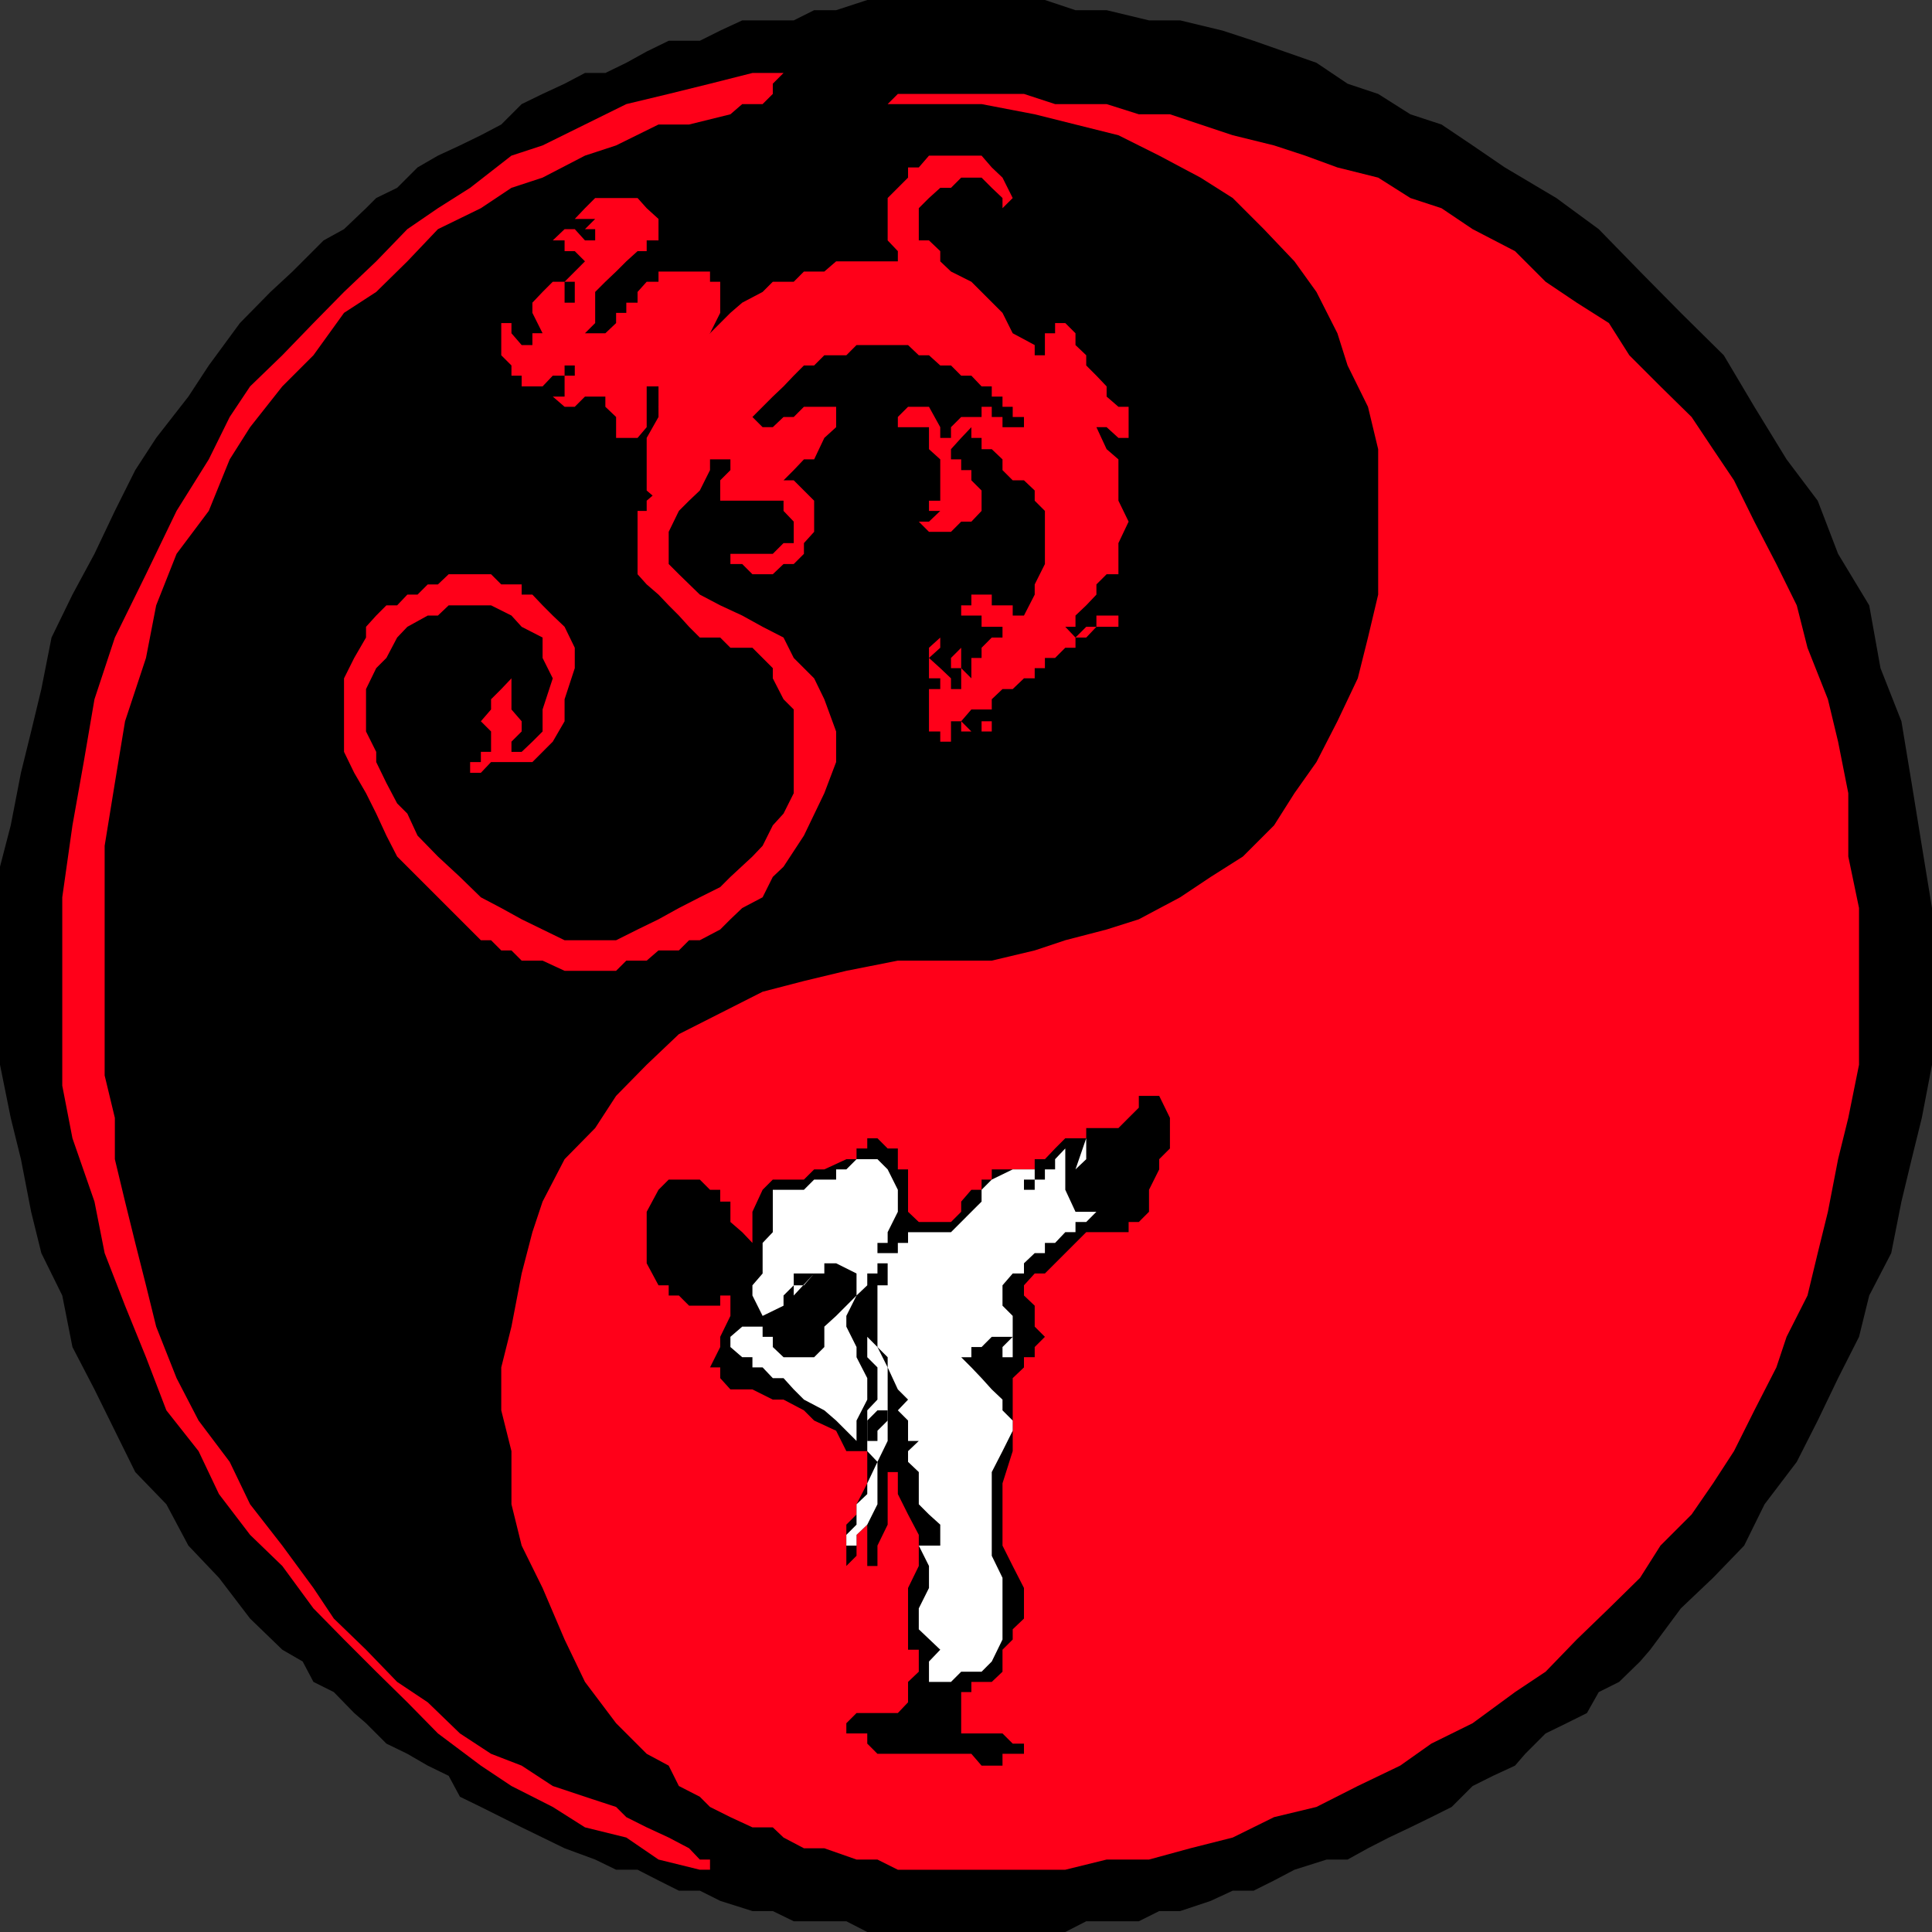 <svg xmlns="http://www.w3.org/2000/svg" width="360" height="360"><rect width="100%" height="100%" fill="#333333" stroke="none"/><path d="m52.602 307.398 3.8 2.2 2 3.8 3.801 1.899L66 319.199l2.203 1.899 3.797 3.8 3.902 1.899L79.703 329l3.899 1.898 2.101 3.899 3.899 1.902 3.8 1.899 3.801 1.902 3.899 1.898 4.101 2 5.7 2.102 3.898 1.898h4l3.902 2 3.797 1.899h3.902l3.801 1.902 6 1.899H144l3.902 1.902h9.801l3.899 2H198.5l3.902-2h9.801l3.797-1.902h3.902l5.7-1.899 4.101-1.902h3.899l3.8-1.899 3.801-2 6-1.898h3.899l3.8-2.102 3.899-2 4-1.898 3.902-1.902 3.797-1.899 3.902-3.902 3.801-1.899 4.098-1.898 1.902-2.203L288 323l3.902-1.902 3.801-1.899 2.2-3.902 3.8-1.899 3.899-3.8 1.898-2.2 5.703-7.699 6-5.699 5.797-6 3.8-7.703 6-7.899 3.903-7.699 3.797-7.902 3.902-7.7 1.899-7.699 4.101-7.898 1.899-9.602 1.902-7.898 1.899-7.703 1.898-9.899V169.2l-1.898-11.601-1.899-11.7-1.902-11.5-3.899-9.898-2.101-11.703-5.801-9.598-3.797-9.902-5.8-7.7-6-9.8-5.7-9.598-8-7.902-7.601-7.7-7.7-7.898L290 36.9l-9.598-5.7-6-4.101-5.8-3.899-5.801-1.902-6-3.797-5.7-1.902-5.8-3.899-6-2.101-5.7-2-5.8-1.899-7.899-1.902h-5.8l-7.899-1.899h-5.8L194.702 0h-33.101L155.8 1.898h-4.098l-3.8 1.899H138.3l-4.098 1.902-3.8 1.899h-5.801l-4.102 2-3.797 2.101-3.902 1.899H109l-3.797 2-4.101 1.902-3.899 1.898-3.8 3.801-3.801 2-3.899 1.899L81.602 29 77.8 31.2 74 35l-3.898 1.898-1.899 1.899-4.101 3.902-3.801 2.098-3.899 3.902-1.902 1.899-4.098 3.8-5.699 5.801-5.8 7.899-3.801 5.8-6 7.7-3.899 6-3.8 7.601-3.801 8-4.102 7.598-3.898 8-1.899 9.601-1.902 7.899L3.902 144 2 153.797 0 161.5v36.898l2 9.899L3.902 216l1.899 9.797 1.902 7.703 3.899 7.898L13.5 251l4.102 7.898 7.601 15.399 5.797 6L35.102 288l5.699 6 5.8 7.598 6 5.8"/><path fill="#ff0019" d="m120.5 326.797-5.7-5.7-5.8-7.699-3.797-7.898-4.101-9.602L97.203 288l-1.902-7.703v-9.899l-1.899-7.601v-8l1.899-7.598 1.902-9.902 2-7.7 1.899-5.699 4.101-7.898 5.7-5.8 3.898-6 5.699-5.802 6-5.699 7.703-3.902 7.899-4 7.699-2 7.902-1.899 9.598-1.898h17.5l8-1.902 5.699-1.899 7.703-2 6-1.902 7.7-4.098 5.699-3.8 6-3.801 5.8-5.801 3.801-6 4.098-5.797 3.902-7.602 3.797-8 1.902-7.601 1.899-8V83.699l-1.899-7.902-3.8-7.7-1.899-6-3.902-7.699-4.098-5.699-5.703-6-5.797-5.8-6-3.801L216 29l-7.598-3.8-8-2-7.601-1.903-9.899-1.899H163.5h1.902l1.899-1.898h23.5l5.8 1.898h9.602l6 1.899H218l5.703 1.902 6 2 7.7 1.899 5.8 1.902 6 2.2 7.598 1.898 6 3.8 5.8 1.899 5.801 3.902 7.899 4.098L288 52.5l5.8 3.898 6 3.801 3.802 6 5.8 5.801 5.801 5.7 4 6 3.899 5.8 3.8 7.7 4.098 7.898 3.8 7.699 2 7.902 3.802 9.598 1.898 7.902 1.902 9.598v11.8l2 9.602v29.2l-2 9.898L342.5 216l-1.898 9.797-1.899 7.703-1.902 7.898-3.899 7.7-1.902 5.699-4.098 8-3.8 7.601-3.899 6-4 5.801-5.8 5.801-3.801 6-5.801 5.7-6 5.8-5.801 6-5.7 3.797-7.898 5.8-7.699 3.801-5.8 4.102-7.903 3.797-7.7 3.902-7.898 1.899-7.699 3.8-7.902 2-7.7 2.102h-7.898l-7.703 1.898h-31.2l-3.8-1.898h-3.898l-6-2.102H149.8l-3.801-2-2-1.898h-3.797l-4.101-1.902-3.801-1.899-1.899-1.902-3.902-2-1.898-3.797-4.102-2.203"/><path fill="#ff0019" d="m31 262.797 6 7.601 3.8 8L46.603 286l6 5.797 5.8 7.902 5.7 5.801 6 6 5.8 5.7 5.7 5.8 8 6 5.699 3.797 7.699 3.902 6 3.801 7.703 1.898 6 4.102 7.7 1.898h1.898V346.5h-1.899l-2-2.102-3.8-2-4.102-1.898-3.797-1.902-1.902-1.899-5.801-1.902-6-2L97.203 329l-5.703-2.203L85.703 323l-6-5.8L74 313.397l-5.797-6-6-5.8-3.8-5.7L52.601 288l-6-7.703-3.801-7.899L37 264.7l-4.098-7.902-3.8-9.598-1.899-7.699-2-7.902-1.902-7.7L21.402 216v-7.703l-1.902-7.899v-42.8l1.902-11.7 1.899-11.5 3.902-11.8 1.899-9.801 3.8-9.598 6-8 3.899-9.601 3.8-6 6-7.598 5.801-5.8 5.7-7.903 6-3.899 5.8-5.699 5.7-6 8-3.902L95.3 35l5.8-1.902L109 29l5.8-1.902 7.903-3.899h5.7l7.699-1.902 2.199-1.899h3.8L144 17.5v-1.902l2-2h-5.797l-7.902 2-7.7 1.902-7.898 1.898L109 23.2l-7.898 3.899L95.3 29l-7.7 6-6 3.797-5.699 3.902-5.8 6-6 5.7-5.7 5.8-5.8 6-6 5.801-3.801 5.7-3.899 7.898-6 9.601L27.203 107l-5.8 11.797-3.801 11.5-2 11.703-2.102 11.797-1.898 13.402v35.098l1.898 9.8 4.102 11.801L19.5 233.5l3.8 9.797 3.903 9.601L31 262.797"/><path fill="#ff0019" d="M182.902 83.7v-2.102H181v-2l-1.898 2-1.899 2.101v1.899h1.899v2H181V89.5l1.902 1.898V95.2l-1.902 2h-1.898l-1.899 1.899h-4.101l-1.899-1.899h1.899l2.101-2h-2.101v-1.902h2.101v-7.7l-2.101-1.898v-4.101H167.3V77.7l1.902-1.902h3.899l2.101 3.8v2h2v-2l1.899-1.898H181v-1.902V77.7h1.902v-1.902h1.899V77.7h2v1.899h4v2V77.7h-2.098v-1.902h-1.902v-1.899h-2V72h-1.899L181 70h-1.898l-1.899-1.902h-2l-2.101-1.899h-1.899l-2-1.902h-9.601l-1.899 1.902h-4.101l-1.899 1.899h-1.902L147.902 70 146 72l-2 1.898-1.898 1.899-1.899 1.902 1.899 1.899H144l2-1.899h1.902l1.899-1.902h6v3.8l-2.2 2-1.898 4h-1.902l-1.899 2L146 89.5h1.902l1.899 1.898 1.902 1.899v5.8l-1.902 2.102v2l-1.899 1.899H146L144 107h-3.797l-1.902-1.902h-2.2v-1.899H144l2-2h1.902v-4l-1.902-2v-1.902h-11.797V89.5l1.899-1.902v-2H132.3v2l-1.899 3.8-2 1.899-1.902 1.902h-3.797v-1.902l-2.203-1.899v-9.8l2.203-3.899v-1.902l1.899-1.899V72l3.8-3.902 2-3.801 1.899-2.2 3.8-3.8 2.2-1.899 3.8-2L144 52.5h3.902l1.899-1.902h3.8l2.2-1.899h11.5v-1.902l-1.899-2v-7.899l3.801-3.8v-1.899h2L173.102 29h9.8l1.899 2.2 2 1.898 1.902 3.8-1.902 1.899v-1.899l-2-1.898-1.899-1.902h-3.8L177.203 35h-2l-2.101 1.898-1.899 1.899v6h1.899l2.101 2v1.902l2 1.899L181 52.5l1.902 1.898 3.899 3.899 1.902 3.8 4.098 2.2v1.902h1.902v-4.101h1.899v-1.899h1.898l1.902 1.899v2.199l2 1.902v1.899L204.301 70l1.902 2v1.898l2.2 1.899h1.898v5.8h-1.899l-2.199-2h-1.902l1.902 4.102 2.2 1.899v7.699l1.898 3.902-1.899 4V107h-2.199l-1.902 1.898v1.899l-1.899 2-2 1.902v2.098H198.5l1.902 2 2-2h1.899v-2.098h4.101v2.098h-4.101l-1.899 2h-2v1.902H198.5l-1.898 1.899h-1.899v1.902h-1.902v1.898h-2l-2.098 2h-1.902l-2 1.899v1.902H181l-1.898 2.2h-1.899v1.898h1.899v-1.899l1.898 1.899h1.902v-1.899h3.899-2v1.899h-7.598v1.902h-2v-1.902h-2.101v-7.899h2.101v-2h-2.101V120.7l2.101-1.902V114.7v6l-2.101 1.899 2.101 1.902 2 1.898v2h1.899V124.5h-1.899v-1.902l1.899-1.899v3.801l1.898 1.898V120.7v1.899h1.902v1.902-3.8l1.899-1.903h2v-2h-3.899V114.7h-3.8v2.098-4H181v-2h3.8v2h3.903v4-2.098h2.098l2-3.902v-1.899l1.902-3.8V95.2l-1.902-1.902v-1.899l-2-1.898h-2.098l-1.902-1.902v-2l-2-1.899h-1.899"/><path fill="#ff0019" d="M120.5 79.598V72h2.203v3.797l1.899 1.902 1.898-3.8L128.402 72l2-3.902v-1.899l1.899-4.101 1.902-3.801V52.5h-1.902v-1.902h-9.598V52.5H120.5l-1.7 1.898v2h-2.097v1.899h-1.902v1.902l-2 1.899H109l1.902-1.899v-5.8l1.899-1.899 2-1.902 1.902-1.899 2.098-1.902h1.699v-2h2.203v-4l-2.203-2-1.7-1.899h-7.898L109 38.797l-1.898 2h3.8L109 42.699h1.902v2.098h1.899H109l-1.898-2.098h-1.899L103 44.797h2.203v2h1.899L109 48.699l-1.898 1.899-1.899 1.902h1.899v3.898h-1.899V52.5H103l-1.898 1.898-1.899 2v1.899l1.899 3.8h-1.899v2.2h-2l-1.902-2.2v-3.8 1.902h-1.899v6l1.899 1.899V70h1.902v2h3.899L103 70h2.203v-1.902H109h-1.898V70h-1.899v3.898H103l2.203 1.899h1.899L109 73.898h3.8v1.899l2 1.902v3.899h4l1.7-2m2.203 11.8-2.203 1.899v1.902h-1.7V107l1.7 1.898 2.203 1.899 1.899 2 1.898 1.902 1.902 2.098 2 2h3.801l1.899 1.902h4.101l1.899 1.899L144 124.5v1.898l2 3.899 1.902 1.902v15.598l-1.902 3.8-2 2.2-1.898 3.8-1.899 2-4.101 3.801-1.899 1.899-3.8 1.902-3.903 2-3.797 2.098-3.902 1.902-4 2h-9.598l-4.101-2-3.899-1.902-3.8-2.098-3.801-2-3.899-3.8-4.101-3.801-3.801-3.899-1.899-4.101L74 149.699l-2-3.8L70.102 142v-1.902l-1.899-3.801v-7.899l1.899-3.898L72 122.598l2-3.801 1.902-2 3.801-2.098h1.899l2-1.902H91.5l3.8 1.902 1.903 2.098 3.899 2v3.8l1.898 3.801-1.898 5.801v4.098l-1.899 1.902-2 1.899h-1.902v-1.899l1.902-1.902v-1.899l-1.902-2.199v-5.8l-1.899 2-1.902 1.898v1.902l-1.898 2.2 1.898 1.898v3.8h-1.898V142h-2v2h-1.899 3.899l1.898-2h7.703l3.797-3.8 2.203-3.802v-4.101l1.899-5.797v-3.8l-1.899-3.903-2.203-2.098-1.898-1.902-1.899-2h-2v-1.899h-3.8L91.5 107h-7.898l-2 1.898h-1.899l-1.902 1.899h-1.899l-1.902 2h-2l-1.898 1.902-1.899 2.098v2l-2.203 3.8-1.898 3.801v13.7L66 144l2.203 3.797 1.899 3.8L72 155.7l2 3.899 3.8 3.8 1.903 1.899 3.899 3.902 2.101 2.098 1.899 1.902 2 2H91.5l1.902 1.899h1.899L97.203 179h3.899l4.101 1.898h9.598l1.902-1.898h3.797l2.203-1.902h3.797l1.902-1.899h2l3.801-2 1.899-1.902 2.199-2.098 3.8-2 1.899-3.8 2-1.899 3.8-5.8 3.802-7.903L155.8 142v-5.703l-2.2-6-1.898-3.899-3.8-3.8-1.903-3.801-3.898-2-3.801-2.098-4.098-1.902-3.8-2L126.5 107l-1.898-1.902v-6l1.898-3.899-3.797-3.8"/><path d="M218 208.297V214l-2 2v1.898l-1.898 3.801v4.098l-1.899 1.902h-1.902v1.899h-7.899l-7.699 7.699h-1.902l-2 2.203v1.898l2 1.899v3.902l1.902 1.899-1.902 1.902v1.898h-2v1.899l-2.098 2v13.601l-1.902 6V288l1.902 3.797 2.098 4.101v5.7l-2.098 2v1.902l-1.902 1.898v4.102l-2 1.898H181v1.899h-1.898V323h7.699l1.902 1.898h2.098v1.899h-4V329h-3.899L181 326.797h-17.5l-1.898-1.899V323h-3.899v-1.902l1.899-1.899h7.699l1.902-2v-3.8l2-1.899v-4.102h-2v-11.5l2-4.101V286l-2-3.8-1.902-3.802v-4.101h-1.899v9.8L163.5 288v3.797h-1.898v-7.7l-2 1.903v3.898l-1.899 1.899v-7.7l1.899-1.898v-1.902l2-3.899v-6h-3.899l-1.902-3.8-4.098-1.899-1.902-1.902-3.801-2h-2l-3.797-1.899h-4.101l-1.899-2.101v-2h-1.902l1.902-3.797v-1.902l1.899-3.899v-3.8h-1.899v1.898h-5.8l-1.903-1.899h-1.898V239.5h-1.899l-2.203-4.102v-9.601l2.203-4.098 1.899-1.902h5.8l1.899 1.902h1.902v2.2h1.899v3.8l2.199 1.899 1.902 2v-5.801l1.899-4.098 1.898-1.902h5.8l1.903-1.899h1.899l4.101-1.898h1.899v-2h2v-1.902h1.898l1.902 1.902h1.899v3.898h1.902v7.899l2 1.902h6l1.899-1.902v-1.899L181 221.7h1.902v-1.902h1.899v-1.899h8V216h1.902l1.899-2 1.898-1.902h3.902v-1.899h6l1.899-1.902 1.902-1.899V204.2H216l2 4.098"/><path fill="#fff" d="M202.402 212.098V216l-2 1.898zm0 0"/><path fill="#fff" d="M200.402 225.797h3.899l-1.899 1.902h-2v1.899H198.5l-1.898 2h-1.899v1.902h-1.902l-2 1.898v1.899h-2.098l-1.902 2.203v3.797l1.902 1.902v7.7h-1.902v1.898V251l1.902-1.902h-3.902L182.902 251H181v1.898h-1.898l1.898 1.899 1.902 2 1.899 2.101 2 1.899v2l1.902 1.902v1.899l-1.902 3.8-2 3.899v15.601l2 4.102v11.5l-2 4.098-1.899 1.902h-3.8l-1.899 1.898h-4.101v-3.8l2.101-2.2-4-3.8v-3.899l1.899-3.8v-4.102L171.203 288h4v-3.902l-2.101-1.899-1.899-1.902v-6l-2-1.899v-2l2-1.898h-2v-3.8l-1.902-1.903 1.902-2-1.902-1.899-1.899-4.101v-1.899L163.5 251v-11.5h1.902v-4.102H163.5v1.899h-1.898v2.203l-2 1.898-1.899 3.801v2l1.899 3.801v1.898l2 3.899v4l-2 3.902v3.801l-1.899-1.902-1.902-1.899-2.2-1.902-3.8-2-1.899-1.899-1.902-2.101h-2l-1.898-2h-1.899v-1.899h-1.902L136.1 251v-1.902l2.2-1.899h3.8v1.899h1.9V251l2 1.898h5.703l1.899-1.898v-3.8l2.199-2 3.8-3.802v-4.101l-3.8-1.899h-2.2v1.899h-5.699v2.203L146 241.398v1.899l-3.898 1.902-1.899-3.8V239.5l1.899-2.203v-5.7l1.898-2V221.7h5.8l1.903-1.902h4.098v-1.899h1.902l1.899-1.898h3.898l1.902 1.898 1.899 3.801v4.098l-1.899 3.8v2H163.5v1.903h3.8v-1.902h1.903v-2h8l1.899-1.899 1.898-1.902 1.902-1.899V221.7l1.899-1.902 3.902-1.899h4.098v1.899h-2v1.902h2v-1.902h1.902v-1.899h1.899V216l1.898-2v7.7l1.902 4.097"/><path fill="#fff" d="M147.902 241.398V239.5h1.899l1.902-2.203-3.8 4.101m15.597 31v7.899l-1.898 3.8-2 1.903v2h-1.899v1.898V286l1.899-1.902v-3.801l2-1.899v-2l1.898-4-1.898-2v-7.601l1.898-2v-6l-1.898-1.899v-9.601 5.8L163.5 251l1.902 3.797V268.5l-1.902 3.898"/><path d="M165.402 262.797v1.902l-1.902 1.899v1.902h-1.898v-3.8l1.898-1.903h1.902"/></svg>
